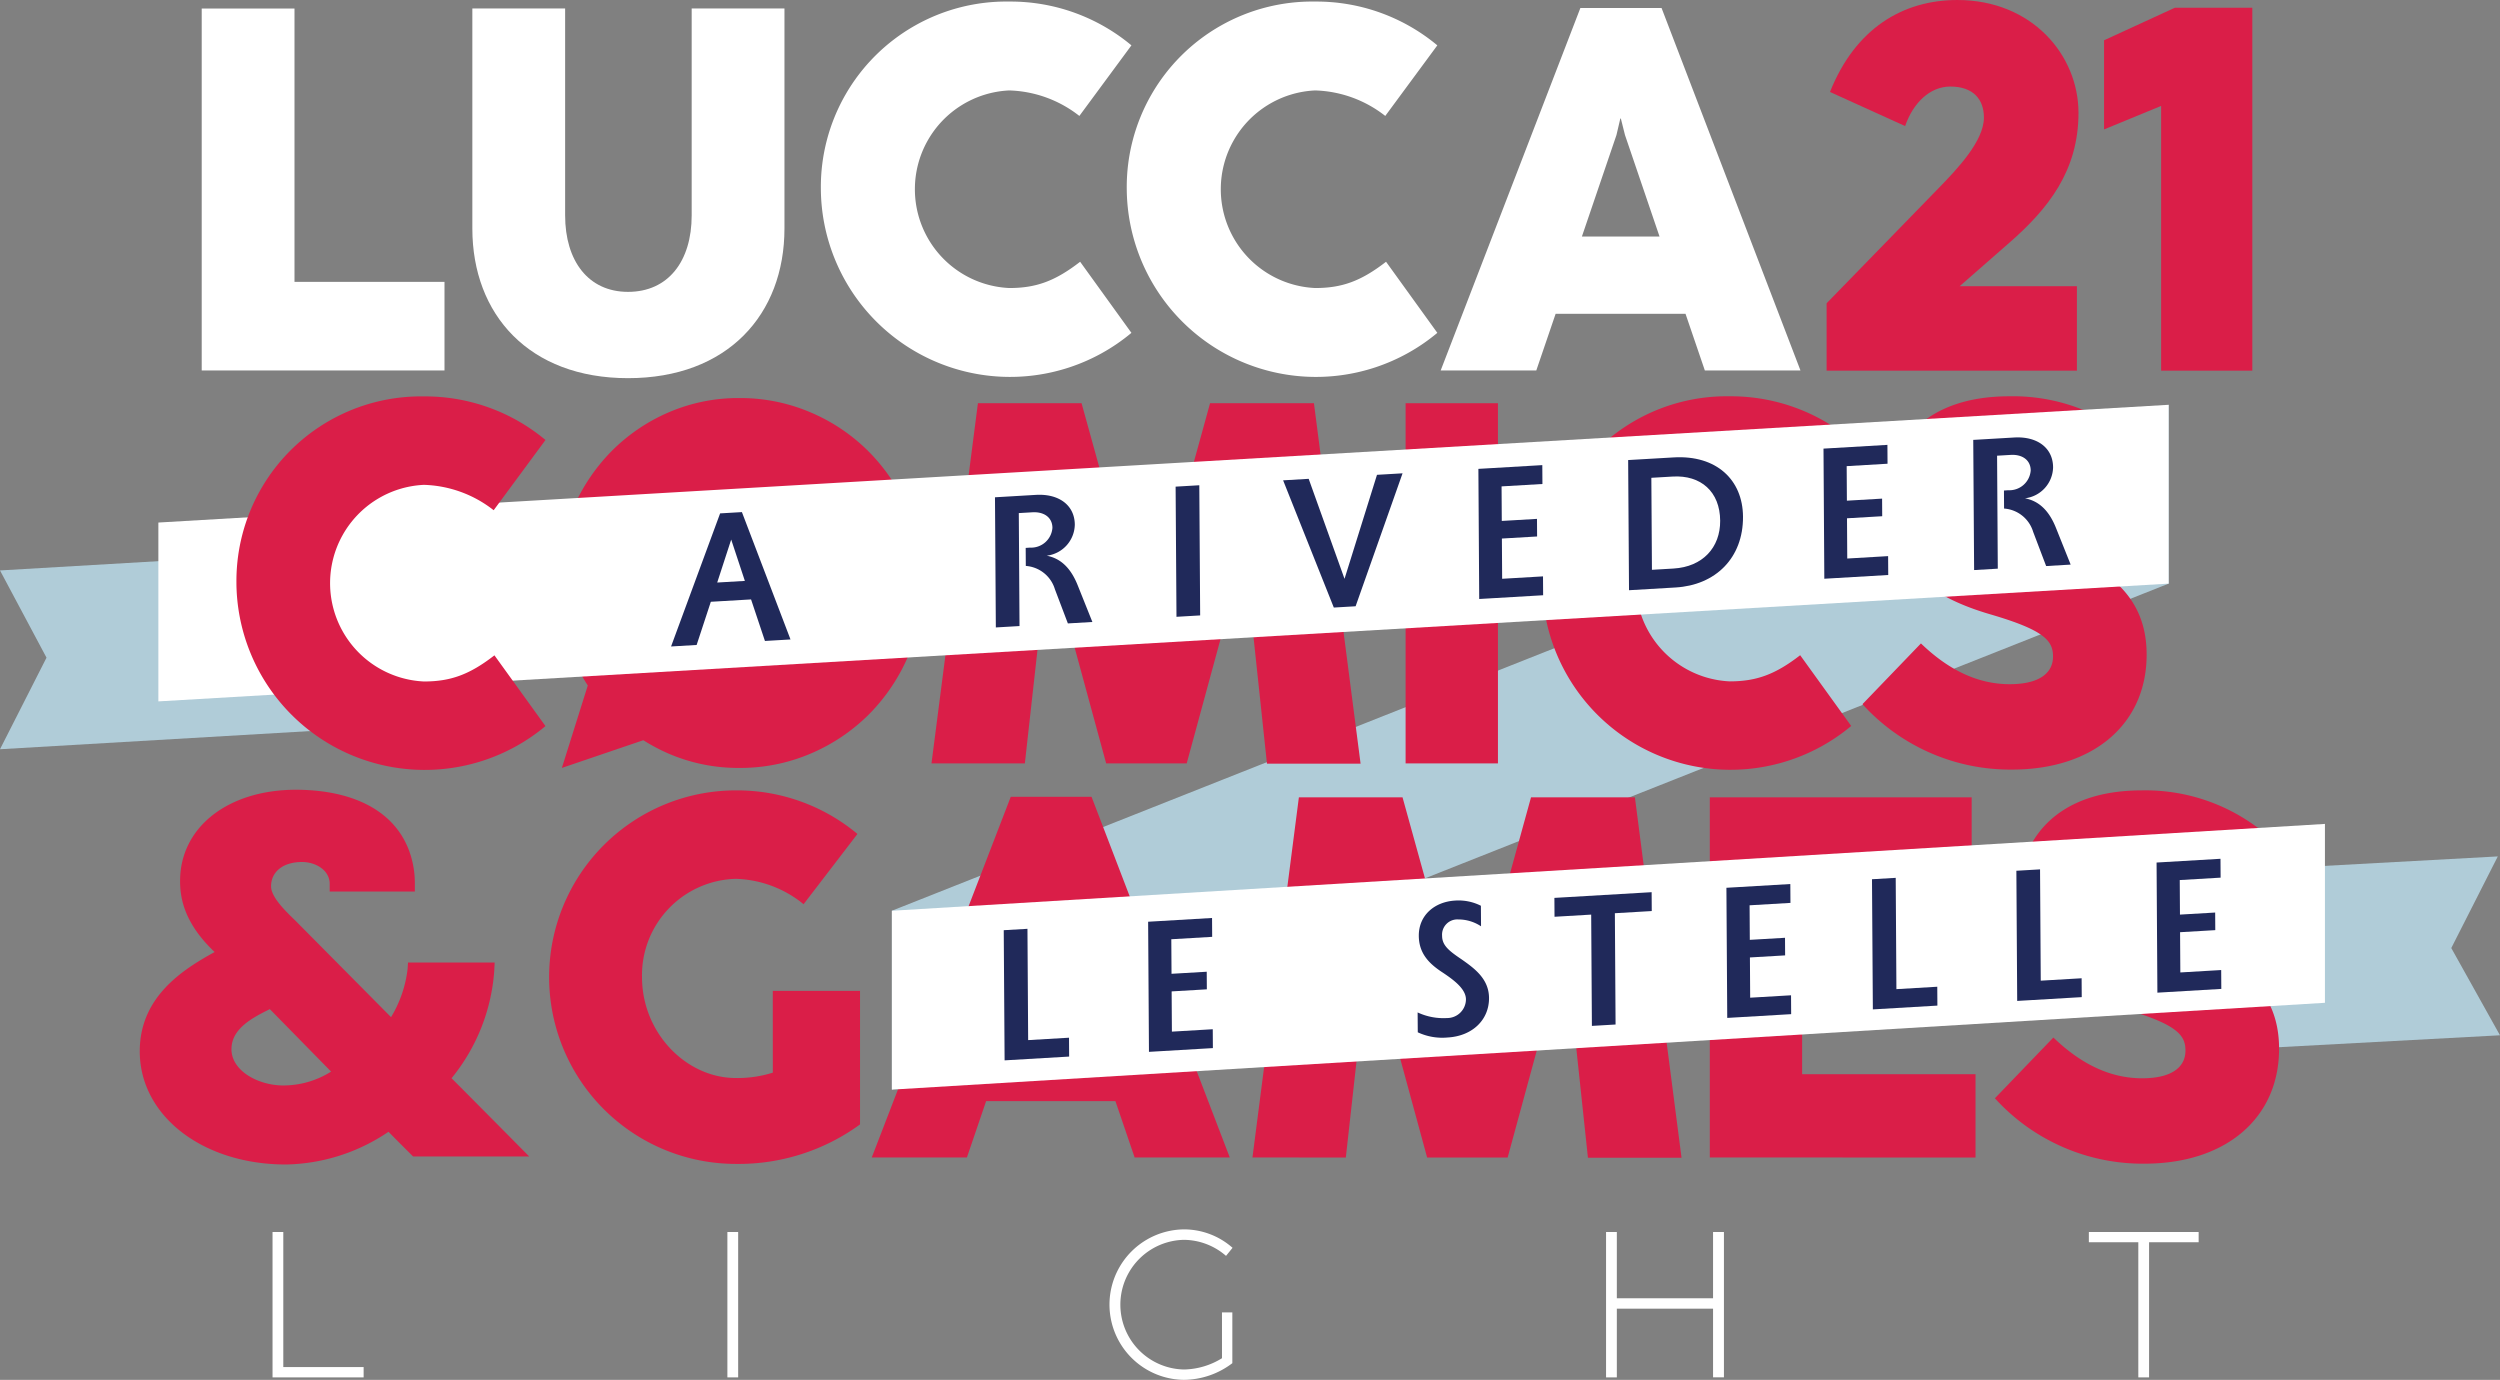 <?xml version="1.0" encoding="UTF-8"?>
<svg xmlns="http://www.w3.org/2000/svg" width="289.435" height="159.753" viewBox="0 0 289.435 159.753">
  <rect x="0" y="0" width="289.435" height="159.753" fill="#808080" stroke="none"/>
  <g id="Raggruppa_661" data-name="Raggruppa 661" transform="translate(-507 -7316)">
    <g id="Raggruppa_660" data-name="Raggruppa 660" transform="translate(507 7316)">
      <g id="Raggruppa_644" data-name="Raggruppa 644" transform="translate(31.553 142.334)">
        <g id="Raggruppa_643" data-name="Raggruppa 643">
          <path id="Tracciato_493" data-name="Tracciato 493" d="M212.931,669.156V652.325h1.246v15.634h9.3v1.2Z" transform="translate(-212.931 -652.025)" fill="#fff"></path>
          <path id="Tracciato_494" data-name="Tracciato 494" d="M390.853,669.157V652.325H392.1v16.832Z" transform="translate(-338.193 -652.025)" fill="#fff"></path>
          <path id="Tracciato_495" data-name="Tracciato 495" d="M553.282,660.921h1.2V666.8a9.361,9.361,0,0,1-5.607,1.929,8.71,8.71,0,0,1,0-17.419,8.469,8.469,0,0,1,5.631,2.133l-.755.934a7.515,7.515,0,0,0-4.876-1.857,7.507,7.507,0,0,0,0,15.011,8.636,8.636,0,0,0,4.409-1.306Z" transform="translate(-443.362 -651.313)" fill="#fff"></path>
          <path id="Tracciato_496" data-name="Tracciato 496" d="M734.553,669.157V652.325H735.8V660H746.94v-7.679H748.2v16.832H746.94V661.2H735.8v7.955Z" transform="translate(-580.166 -652.025)" fill="#fff"></path>
          <path id="Tracciato_497" data-name="Tracciato 497" d="M929.133,669.157V653.511h-5.727v-1.186h12.711v1.186h-5.738v15.646Z" transform="translate(-713.124 -652.025)" fill="#fff"></path>
        </g>
      </g>
      <g id="Raggruppa_658" data-name="Raggruppa 658" transform="translate(0)">
        <g id="Raggruppa_648" data-name="Raggruppa 648" transform="translate(23.353)">
          <g id="Raggruppa_646" data-name="Raggruppa 646" transform="translate(188.12)">
            <g id="Raggruppa_645" data-name="Raggruppa 645">
              <path id="Tracciato_498" data-name="Tracciato 498" d="M820.821,213.328v-7.805l12.949-13.308c2.243-2.3,5.264-5.5,5.264-8.194,0-2.123-1.256-3.589-3.888-3.589-2.362,0-4.306,1.884-5.234,4.575l-8.7-3.948c2.931-7.357,8.434-10.646,14.744-10.646,8.643,0,14.026,6.37,14.026,13.069s-3.5,11.1-8.015,15.043l-5.742,5.024H849.8v9.779Z" transform="translate(-820.821 -170.412)" fill="#da1e48"></path>
              <path id="Tracciato_499" data-name="Tracciato 499" d="M935.956,215.462V184.808l-6.609,2.721V177.211l8.194-3.768h8.972v42.019Z" transform="translate(-897.226 -172.546)" fill="#da1e48"></path>
            </g>
          </g>
          <g id="Raggruppa_647" data-name="Raggruppa 647" transform="translate(0 0.178)">
            <path id="Tracciato_500" data-name="Tracciato 500" d="M185.225,215.639v-41.9h10.742v31.644h17.366v10.26Z" transform="translate(-185.225 -172.93)" fill="#fff"></path>
            <path id="Tracciato_501" data-name="Tracciato 501" d="M291.084,199.205v-25.47h10.742v23.949c0,5.279,2.686,8.858,7.281,8.858,4.655,0,7.37-3.549,7.37-8.858V173.735h10.742v25.47c0,9.962-6.594,17.328-18.112,17.328C297.649,216.534,291.084,209.167,291.084,199.205Z" transform="translate(-259.752 -172.93)" fill="#fff"></path>
            <path id="Tracciato_502" data-name="Tracciato 502" d="M427.413,192.7a21.472,21.472,0,0,1,21.812-21.683,21.85,21.85,0,0,1,14.144,5.07l-6.028,8.172a13.773,13.773,0,0,0-8.116-2.953,11.45,11.45,0,0,0,0,22.876c3.073,0,5.281-.775,8.206-3.042l5.938,8.232A21.905,21.905,0,0,1,427.413,192.7Z" transform="translate(-355.732 -171.014)" fill="#fff"></path>
            <path id="Tracciato_503" data-name="Tracciato 503" d="M547.066,192.7a21.472,21.472,0,0,1,21.812-21.683,21.85,21.85,0,0,1,14.144,5.07l-6.027,8.172a13.772,13.772,0,0,0-8.116-2.953,11.45,11.45,0,0,0,0,22.876c3.073,0,5.281-.775,8.206-3.042l5.938,8.232A21.905,21.905,0,0,1,547.066,192.7Z" transform="translate(-439.97 -171.014)" fill="#fff"></path>
            <path id="Tracciato_504" data-name="Tracciato 504" d="M700.447,215.5l-2.238-6.561H683.171l-2.238,6.561h-11.07l16.173-41.964h9.4L711.518,215.5Zm-14.233-15.509H695.2l-4-11.751-.478-1.909h-.06l-.447,1.909Z" transform="translate(-526.423 -172.787)" fill="#fff"></path>
          </g>
        </g>
        <g id="Raggruppa_654" data-name="Raggruppa 654" transform="translate(0 45.879)">
          <path id="Tracciato_505" data-name="Tracciato 505" d="M994.8,505.408l-37.238,2.034,5.907,20.374,31.583-1.7-5.637-10.1Z" transform="translate(-705.619 -452.136)" fill="#b0ccd8"></path>
          <path id="Tracciato_506" data-name="Tracciato 506" d="M603.01,349.454,455.195,408.031V387.325L603.01,328.749Z" transform="translate(-351.938 -327.764)" fill="#b0ccd8"></path>
          <g id="Raggruppa_649" data-name="Raggruppa 649" transform="translate(100.926 45.627)">
            <path id="Tracciato_507" data-name="Tracciato 507" d="M477.756,523.848l-2.227-6.529H460.563l-2.227,6.529H447.32l16.094-41.76h9.353l16.005,41.76Zm-14.164-15.434h8.938l-3.979-11.694-.475-1.9h-.059l-.445,1.9Z" transform="translate(-447.32 -481.346)" fill="#da1e48"></path>
            <path id="Tracciato_508" data-name="Tracciato 508" d="M596.239,523.989l5.375-41.7h12l7.453,26.92,7.423-26.92h12.026l5.4,41.731H635.079l-2.613-24.576-6.681,24.546h-9.324l-6.681-24.546-2.732,24.546Z" transform="translate(-552.163 -481.487)" fill="#da1e48"></path>
            <path id="Tracciato_509" data-name="Tracciato 509" d="M775.131,523.989v-41.7h30.318v9.646H785.821v6.5h15.352v8.934H785.821v6.975h20.073v9.646Z" transform="translate(-678.107 -481.487)" fill="#da1e48"></path>
            <path id="Tracciato_510" data-name="Tracciato 510" d="M886.657,515.227l6.77-7.034c3.237,3.117,6.622,4.719,10.274,4.719,3.5,0,5.018-1.336,5.018-3.206,0-1.84-1.039-3.057-7.216-4.868-4.87-1.424-12.115-4.482-12.115-12.97,0-6.233,4.039-12.288,14.283-12.288a21.665,21.665,0,0,1,15.322,5.936l-6.028,7.361a14.069,14.069,0,0,0-8.849-3.591c-2.672,0-4.038,1.187-4.038,2.968,0,1.81,2.316,2.493,6.711,4.036,7.81,2.731,12.768,6.055,12.768,13.208,0,8.014-6.147,13.3-15.589,13.3A23.1,23.1,0,0,1,886.657,515.227Z" transform="translate(-756.625 -479.581)" fill="#da1e48"></path>
          </g>
          <g id="Raggruppa_651" data-name="Raggruppa 651">
            <path id="Tracciato_511" data-name="Tracciato 511" d="M470.685,369.83l5.375-41.7h12l7.453,26.92,7.424-26.92h12.026l5.4,41.731H509.525l-2.613-24.575-6.681,24.546h-9.324l-6.681-24.546-2.732,24.546Z" transform="translate(-362.843 -327.327)" fill="#da1e48"></path>
            <path id="Tracciato_512" data-name="Tracciato 512" d="M656.142,369.83v-41.7h10.69v41.7Z" transform="translate(-493.41 -327.327)" fill="#da1e48"></path>
            <path id="Tracciato_513" data-name="Tracciato 513" d="M709.561,347a21.368,21.368,0,0,1,21.706-21.578,21.744,21.744,0,0,1,14.075,5.046l-6,8.132a13.706,13.706,0,0,0-8.077-2.938,11.395,11.395,0,0,0,0,22.765c3.059,0,5.256-.772,8.166-3.028l5.909,8.192A21.8,21.8,0,0,1,709.561,347Z" transform="translate(-531.018 -325.421)" fill="#da1e48"></path>
            <path id="Tracciato_514" data-name="Tracciato 514" d="M834.849,361.068l6.77-7.034c3.236,3.117,6.622,4.719,10.274,4.719,3.5,0,5.018-1.336,5.018-3.206,0-1.84-1.039-3.057-7.216-4.868-4.87-1.425-12.115-4.482-12.115-12.97,0-6.233,4.039-12.288,14.283-12.288a21.666,21.666,0,0,1,15.322,5.936l-6.028,7.361a14.07,14.07,0,0,0-8.849-3.591c-2.672,0-4.038,1.187-4.038,2.968,0,1.81,2.316,2.493,6.711,4.037,7.809,2.73,12.768,6.055,12.768,13.208,0,8.014-6.147,13.3-15.589,13.3A23.1,23.1,0,0,1,834.849,361.068Z" transform="translate(-619.224 -325.421)" fill="#da1e48"></path>
            <g id="Raggruppa_650" data-name="Raggruppa 650" transform="translate(64.578 0.204)">
              <path id="Tracciato_515" data-name="Tracciato 515" d="M365.118,339.192a22.036,22.036,0,0,0-4.545-6.819,21.147,21.147,0,0,0-6.757-4.587,20.723,20.723,0,0,0-8.27-1.676,20.378,20.378,0,0,0-8.244,1.676,21.043,21.043,0,0,0-6.676,4.587,21.815,21.815,0,0,0-2.642,27.016l-3,9.543,9.428-3.207a21.961,21.961,0,0,0,2.892,1.535,20.337,20.337,0,0,0,8.244,1.673,20.681,20.681,0,0,0,8.27-1.673,21.371,21.371,0,0,0,6.757-4.568,21.784,21.784,0,0,0,4.545-6.8,21.675,21.675,0,0,0,0-16.7Z" transform="translate(-324.512 -326.11)" fill="#da1e48"></path>
            </g>
            <path id="Tracciato_516" data-name="Tracciato 516" d="M163.737,382.184l-57.415,3.363,5.385,10.1-5.385,10.6,57.415-3.363Z" transform="translate(-106.322 -365.384)" fill="#b0ccd8"></path>
            <path id="Tracciato_517" data-name="Tracciato 517" d="M206.733,340.129a9.918,9.918,0,0,0-17.589,1.03l-20.875,1.223v20.705l232.738-13.633V328.749Z" transform="translate(-149.934 -327.764)" fill="#fff"></path>
          </g>
          <path id="Tracciato_518" data-name="Tracciato 518" d="M621.105,513.4l-165.91,10.054V502.744l165.91-10.054Z" transform="translate(-351.938 -443.182)" fill="#fff"></path>
          <g id="Raggruppa_652" data-name="Raggruppa 652" transform="translate(77.692 4.751)">
            <path id="Tracciato_519" data-name="Tracciato 519" d="M378.078,380.836l-4.658.273-1.643,5-2.96.174,5.679-15.408,2.523-.148,5.626,14.744-2.96.174Zm-.717-2.143-1.583-4.786-1.619,4.974Z" transform="translate(-368.817 -362.069)" fill="#20295a"></path>
            <path id="Tracciato_520" data-name="Tracciato 520" d="M499.574,370.057a2.477,2.477,0,0,0,2.606-2.289c-.007-1.189-.958-1.886-2.341-1.8l-1.553.091.083,13.079-2.741.161-.1-15.069,4.731-.278c2.692-.158,4.5,1.217,4.511,3.45a3.692,3.692,0,0,1-3.253,3.589c1.433.28,2.7,1.2,3.589,3.43l1.7,4.245-2.838.167-1.505-3.965a3.8,3.8,0,0,0-3.366-2.691l-.013-2.086Z" transform="translate(-458.028 -357.287)" fill="#20295a"></path>
            <path id="Tracciato_521" data-name="Tracciato 521" d="M568.922,360.226l.1,15.069-2.742.161-.1-15.069Z" transform="translate(-507.766 -354.676)" fill="#20295a"></path>
            <path id="Tracciato_522" data-name="Tracciato 522" d="M608.226,356.37l2.96-.174,4.15,11.578,3.759-12.042,2.96-.174-5.436,15.393-2.523.148Z" transform="translate(-537.367 -351.39)" fill="#20295a"></path>
            <path id="Tracciato_523" data-name="Tracciato 523" d="M684.611,352.783l7.4-.434.014,2.184-4.731.278.025,4,4.076-.239.013,2.038-4.076.239.029,4.659,4.731-.278.014,2.184-7.4.434Z" transform="translate(-591.144 -349.13)" fill="#20295a"></path>
            <path id="Tracciato_524" data-name="Tracciato 524" d="M748.475,349.285c4.949-.291,8,2.589,8.028,6.859.031,4.8-3.2,7.931-7.811,8.2l-5.386.316-.1-15.069Zm-.016,12.866c3.372-.2,5.421-2.43,5.4-5.536-.021-3.372-2.242-5.305-5.493-5.114l-2.475.145.068,10.652Z" transform="translate(-632.4 -346.959)" fill="#20295a"></path>
            <path id="Tracciato_525" data-name="Tracciato 525" d="M819.6,344.86l7.4-.434.014,2.184-4.731.278.025,4,4.076-.239.013,2.038-4.076.239.029,4.659,4.731-.278.014,2.184-7.4.434Z" transform="translate(-686.178 -343.552)" fill="#20295a"></path>
            <path id="Tracciato_526" data-name="Tracciato 526" d="M882.237,347.6a2.477,2.477,0,0,0,2.607-2.289c-.007-1.189-.958-1.886-2.341-1.8l-1.552.091.082,13.079-2.741.161-.1-15.069,4.731-.277c2.693-.158,4.5,1.216,4.512,3.449a3.693,3.693,0,0,1-3.254,3.589c1.434.28,2.7,1.2,3.589,3.431l1.7,4.245-2.839.167-1.505-3.965a3.8,3.8,0,0,0-3.366-2.691l-.013-2.087Z" transform="translate(-727.433 -341.474)" fill="#20295a"></path>
          </g>
          <g id="Raggruppa_653" data-name="Raggruppa 653" transform="translate(116.21 53.546)">
            <path id="Tracciato_527" data-name="Tracciato 527" d="M501.7,533.731l.081,12.885,4.731-.278.014,2.184-7.472.438-.1-15.069Z" transform="translate(-498.957 -525.623)" fill="#20295a"></path>
            <path id="Tracciato_528" data-name="Tracciato 528" d="M555.427,529.927l7.4-.435.014,2.184-4.731.278.025,4,4.076-.239.013,2.038-4.076.239.03,4.659,4.731-.278.014,2.184-7.4.435Z" transform="translate(-538.713 -522.639)" fill="#20295a"></path>
            <path id="Tracciato_529" data-name="Tracciato 529" d="M660.842,535.607a7.078,7.078,0,0,0,3.4.651,2.183,2.183,0,0,0,2.195-2.168c-.008-1.237-1.495-2.291-2.616-3.051-1.56-1-2.829-2.188-2.842-4.3-.015-2.4,1.844-3.944,4.2-4.082a5.738,5.738,0,0,1,2.989.6l.015,2.378a4.746,4.746,0,0,0-2.626-.793,1.767,1.767,0,0,0-1.881,1.907c.007,1.092.788,1.726,2.25,2.708,1.463,1.03,3.169,2.241,3.183,4.473.016,2.524-1.914,4.409-4.776,4.577a6.691,6.691,0,0,1-3.474-.6Z" transform="translate(-612.928 -517.819)" fill="#20295a"></path>
            <path id="Tracciato_530" data-name="Tracciato 530" d="M714.343,520.06,725.6,519.4l.014,2.184-4.27.251.081,12.885-2.741.161-.082-12.885-4.245.25Z" transform="translate(-650.594 -515.533)" fill="#20295a"></path>
            <path id="Tracciato_531" data-name="Tracciato 531" d="M781.631,516.648l7.4-.434.014,2.184-4.731.278.025,4,4.076-.239.013,2.038-4.076.239.03,4.659,4.731-.278.014,2.184-7.4.435Z" transform="translate(-697.967 -513.291)" fill="#20295a"></path>
            <path id="Tracciato_532" data-name="Tracciato 532" d="M841.333,513.794l.081,12.885,4.731-.278.014,2.184-7.472.439-.1-15.069Z" transform="translate(-738.069 -511.587)" fill="#20295a"></path>
            <path id="Tracciato_533" data-name="Tracciato 533" d="M897.8,510.479l.081,12.885,4.731-.278.014,2.184-7.472.439-.095-15.069Z" transform="translate(-777.825 -509.253)" fill="#20295a"></path>
            <path id="Tracciato_534" data-name="Tracciato 534" d="M949.892,506.771l7.4-.434.014,2.184-4.731.278.025,4,4.076-.239.013,2.038-4.076.239.03,4.659,4.73-.278.014,2.184-7.4.435Z" transform="translate(-816.427 -506.337)" fill="#20295a"></path>
          </g>
        </g>
        <g id="Raggruppa_657" data-name="Raggruppa 657" transform="translate(16.19 91.431)">
          <g id="Raggruppa_655" data-name="Raggruppa 655">
            <path id="Tracciato_535" data-name="Tracciato 535" d="M197.112,512.728a22.115,22.115,0,0,0,4.944-12.445l.046-.948H192.068s-.019.491-.054.814a13.806,13.806,0,0,1-1.908,5.507l-11.1-11.2c-1.111-1.072-2.79-2.692-2.789-3.941,0-1.714,1.409-2.821,3.585-2.821,1.59,0,3.2.955,3.2,2.523v.9h9.86s0-.678,0-.9a10.941,10.941,0,0,0-.16-1.945c-.983-5.624-5.81-8.9-13.565-8.945-7.913,0-13.446,4.34-13.454,10.554,0,1.947.434,4.855,4,8.237-3.814,2.088-8.661,5.253-8.669,11.472-.01,7.482,7.272,13.125,16.939,13.125a21.786,21.786,0,0,0,11.859-3.787c.853.872,2.842,2.855,2.842,2.855H206.1S199.583,515.2,197.112,512.728Zm-21.038-8,7.093,7.233a10.4,10.4,0,0,1-5.528,1.605c-2.9,0-6.01-1.687-6.007-4.2C171.636,507.055,173.894,505.794,176.075,504.729Z" transform="translate(-161.024 -479.328)" fill="#da1e48"></path>
          </g>
          <g id="Raggruppa_656" data-name="Raggruppa 656" transform="translate(47.295 0.075)">
            <path id="Tracciato_536" data-name="Tracciato 536" d="M346.8,502.791h10.1v15.463a23.86,23.86,0,0,1-14.372,4.571,21.622,21.622,0,1,1,0-43.244,21.743,21.743,0,0,1,14.075,5.045l-6.236,8.132a13,13,0,0,0-7.839-2.938,11.159,11.159,0,0,0-10.868,11.368c0,6.47,5.107,11.694,10.868,11.694a13.558,13.558,0,0,0,4.276-.623Z" transform="translate(-320.817 -479.581)" fill="#da1e48"></path>
          </g>
        </g>
      </g>
      <g id="Raggruppa_659" data-name="Raggruppa 659" transform="translate(27.373 45.894)">
        <path id="Tracciato_537" data-name="Tracciato 537" d="M198.807,347.052a21.368,21.368,0,0,1,21.706-21.578,21.744,21.744,0,0,1,14.075,5.045l-6,8.132a13.706,13.706,0,0,0-8.077-2.938,11.395,11.395,0,0,0,0,22.765c3.059,0,5.256-.772,8.166-3.028l5.909,8.192a21.8,21.8,0,0,1-35.781-16.591Z" transform="translate(-198.807 -325.474)" fill="#da1e48"></path>
      </g>
    </g>
  </g>
</svg>
